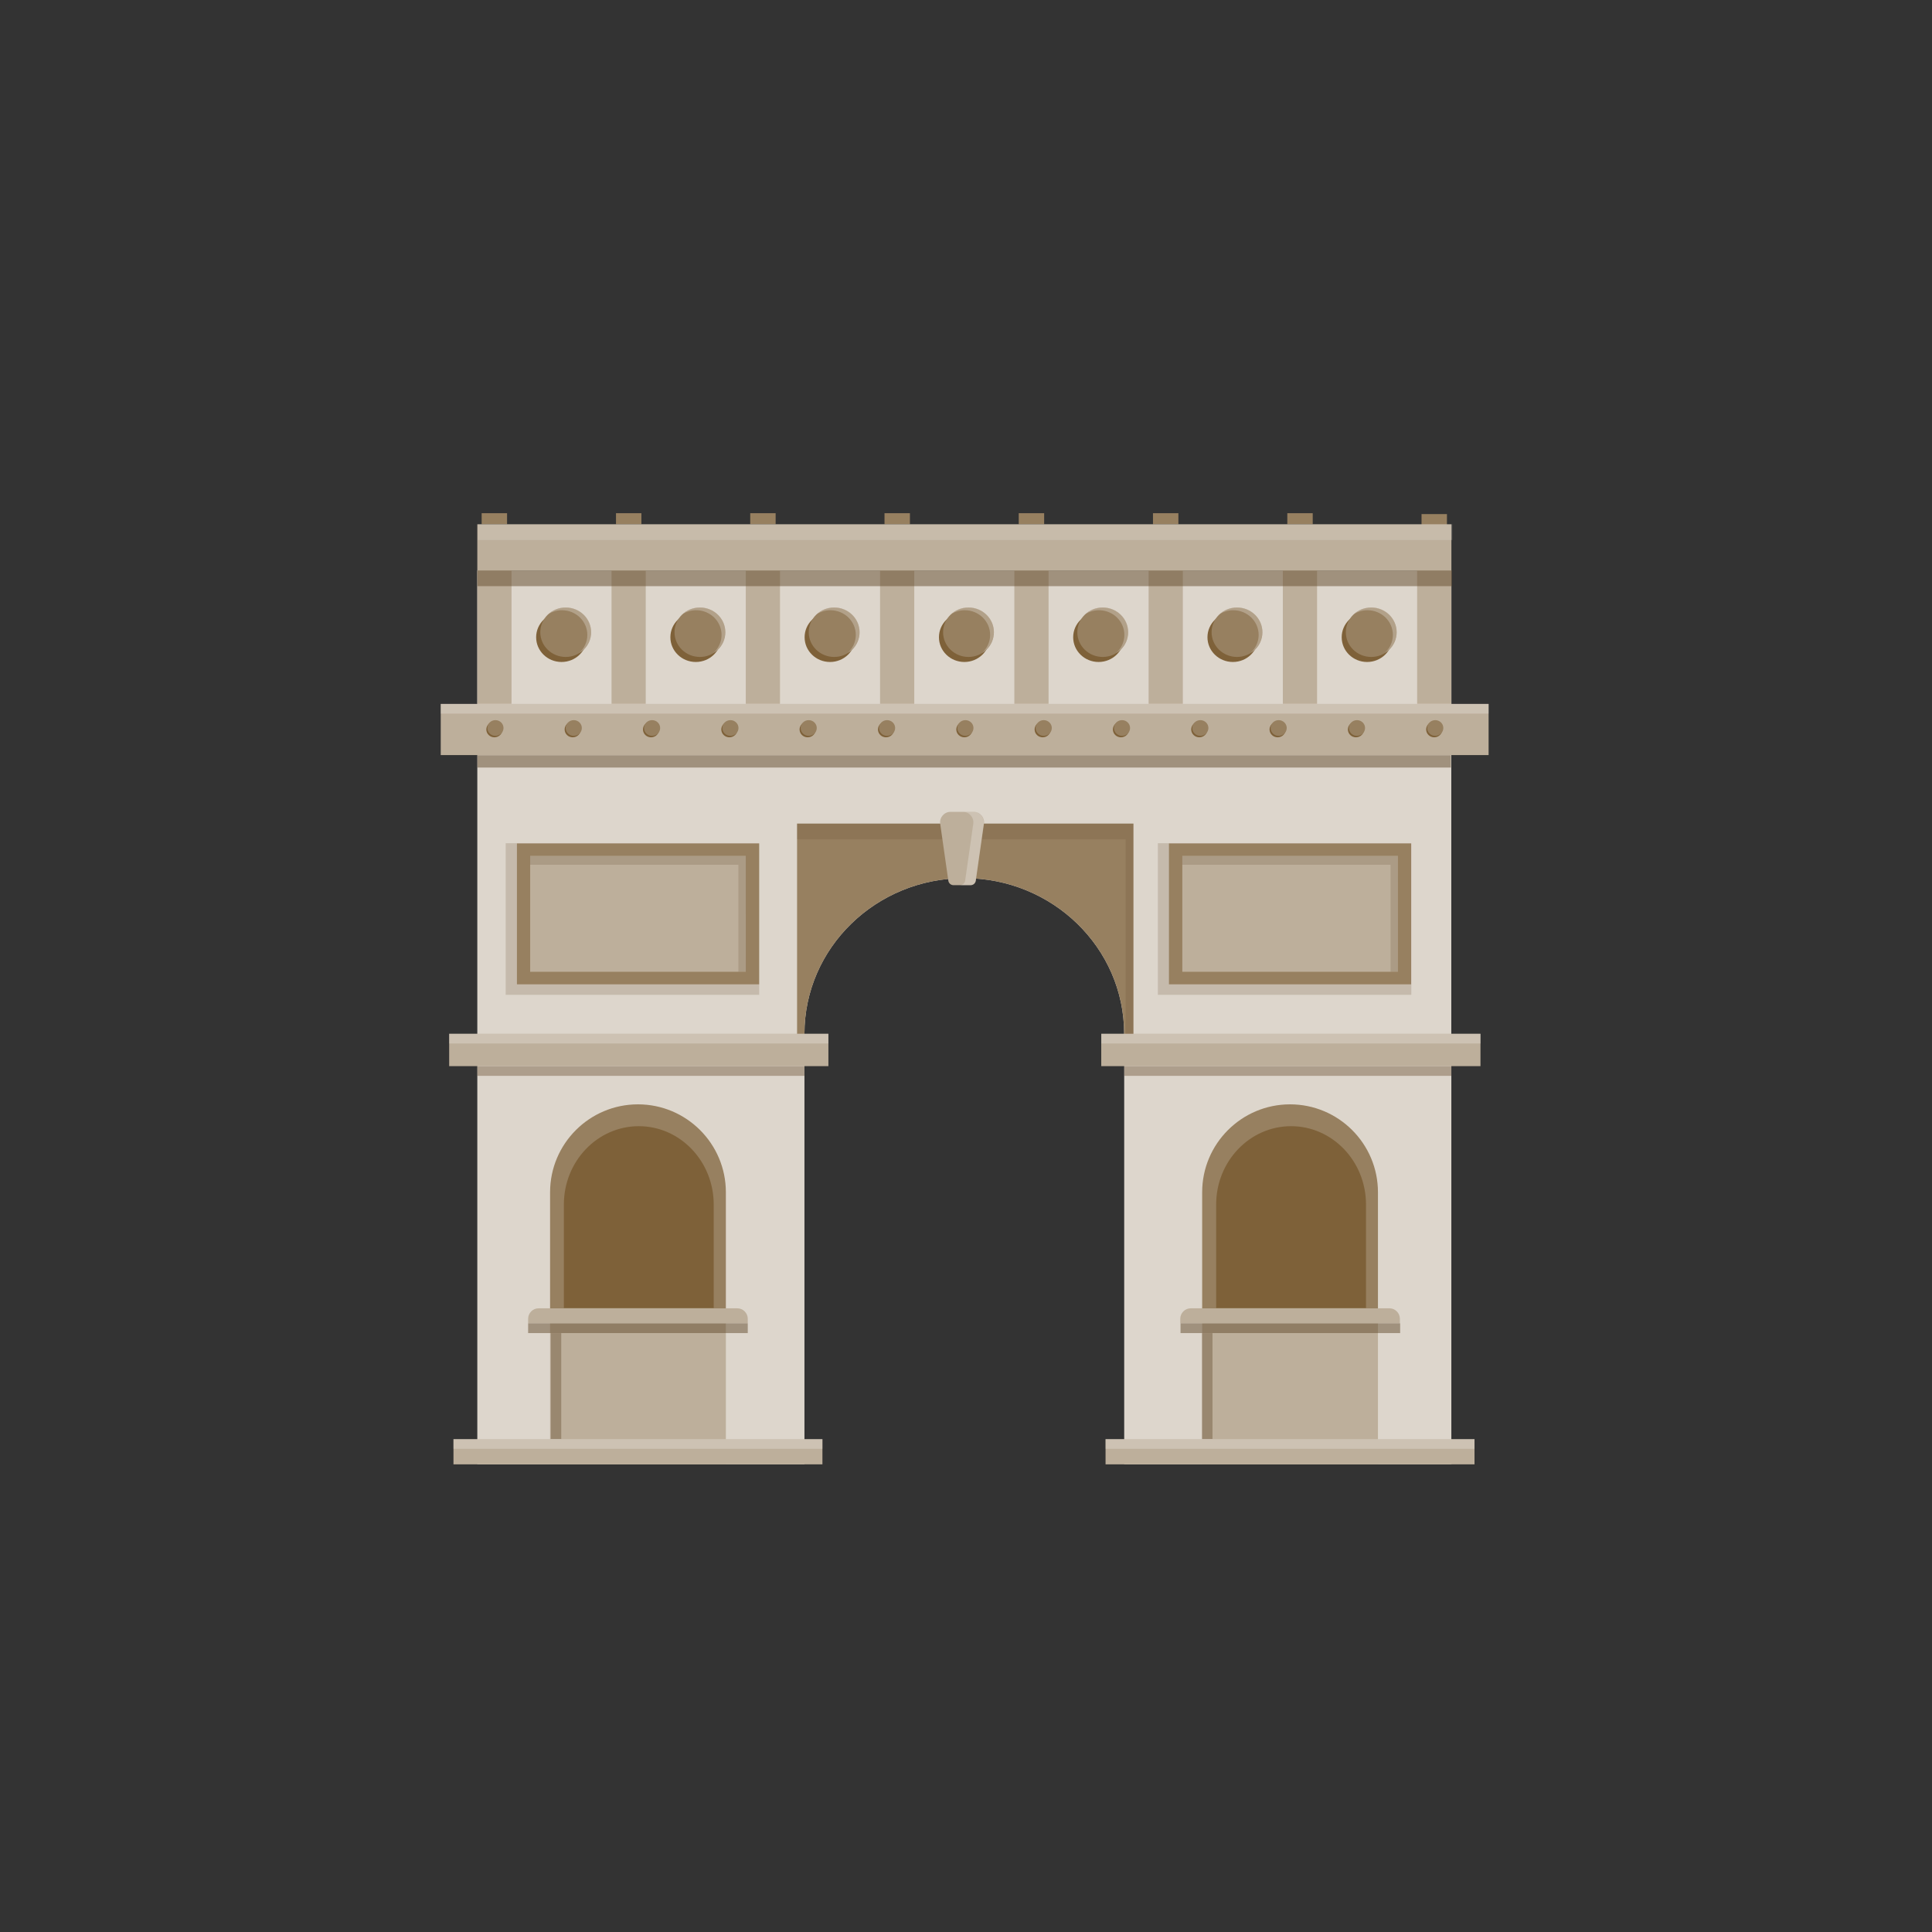<svg xmlns="http://www.w3.org/2000/svg" width="320" height="320" viewBox="0 0 320 320" fill="none"><rect x="0" y="0" width="320" height="320" fill="#333333" stroke="none"/><g clip-path="url(#clip0_71_40946)"><path d="M83.986 85H79.778V86.831H83.986V85Z" fill="#978060"/><path d="M106.237 85H102.028V86.831H106.237V85Z" fill="#978060"/><path d="M128.47 85H124.261V86.831H128.47V85Z" fill="#978060"/><path d="M150.712 85H146.503V86.831H150.712V85Z" fill="#978060"/><path d="M172.944 85H168.735V86.831H172.944V85Z" fill="#978060"/><path d="M195.178 85H190.969V86.831H195.178V85Z" fill="#978060"/><path d="M239.661 85.148H235.452V86.979H239.661V85.148Z" fill="#978060"/><path d="M217.428 85H213.219V86.831H217.428V85Z" fill="#978060"/><path d="M240.389 173.906H186.204V242.54H240.389V173.906Z" fill="#DDD6CC"/><path d="M240.399 94.485H79.058V120.823H240.399V94.485Z" fill="#DDD6CC"/><path d="M79.058 173.906H133.243V171.224C133.243 156.984 145.106 145.451 159.719 145.451C174.333 145.451 186.196 156.993 186.196 171.224V173.906H240.381V120.823H79.058V173.906Z" fill="#DDD6CC"/><path d="M133.243 173.906H79.058V242.54H133.243V173.906Z" fill="#DDD6CC"/><path d="M246.56 116.588H73V125.066H246.56V116.588V116.588Z" fill="#BDAF9B"/><path opacity="0.4" d="M133.243 176.587H79.058V178.193H133.243V176.587Z" fill="#654D2E"/><path opacity="0.4" d="M240.389 176.587H186.204V178.193H240.389V176.587Z" fill="#654D2E"/><path d="M240.399 86.84H79.058V94.485H240.399V86.84Z" fill="#BDAF9B"/><path opacity="0.2" d="M240.545 86.84H79.135V89.443H240.545V86.84Z" fill="#F1EEEA"/><path d="M132.019 136.417V173.906H133.242V171.224C133.242 156.984 145.105 145.451 159.719 145.451C174.333 145.451 186.195 156.992 186.195 171.224V173.906H187.731V136.417H132.019Z" fill="#978060"/><path d="M84.724 94.485H79.058V116.579H84.724V94.485V94.485Z" fill="#BDAF9B"/><path d="M106.957 94.485H101.29V116.579H106.957V94.485Z" fill="#BDAF9B"/><path d="M129.19 94.485H123.523V116.579H129.19V94.485Z" fill="#BDAF9B"/><path d="M151.431 94.485H145.765V116.579H151.431V94.485Z" fill="#BDAF9B"/><path d="M173.674 94.485H168.007V116.579H173.674V94.485Z" fill="#BDAF9B"/><path d="M195.915 94.485H190.248V116.579H195.915V94.485Z" fill="#BDAF9B"/><path d="M240.389 94.485H234.723V116.579H240.389V94.485Z" fill="#BDAF9B"/><path d="M218.148 94.485H212.481V116.579H218.148V94.485Z" fill="#BDAF9B"/><path d="M93.011 109.645C95.337 109.645 97.22 107.814 97.22 105.549C97.22 103.284 95.337 101.453 93.011 101.453C90.686 101.453 88.802 103.284 88.802 105.549C88.802 107.814 90.686 109.645 93.011 109.645V109.645Z" fill="#7E6139"/><path d="M115.245 109.645C117.571 109.645 119.454 107.814 119.454 105.549C119.454 103.284 117.571 101.453 115.245 101.453C112.919 101.453 111.036 103.284 111.036 105.549C111.036 107.814 112.919 109.645 115.245 109.645Z" fill="#7E6139"/><path d="M137.478 109.645C139.803 109.645 141.686 107.814 141.686 105.549C141.686 103.284 139.803 101.453 137.478 101.453C135.152 101.453 133.269 103.284 133.269 105.549C133.269 107.814 135.152 109.645 137.478 109.645Z" fill="#7E6139"/><path d="M159.728 109.645C162.053 109.645 163.936 107.814 163.936 105.549C163.936 103.284 162.053 101.453 159.728 101.453C157.402 101.453 155.519 103.284 155.519 105.549C155.519 107.814 157.402 109.645 159.728 109.645Z" fill="#7E6139"/><path d="M181.961 109.645C184.286 109.645 186.17 107.814 186.17 105.549C186.17 103.284 184.286 101.453 181.961 101.453C179.635 101.453 177.752 103.284 177.752 105.549C177.752 107.814 179.635 109.645 181.961 109.645Z" fill="#7E6139"/><path d="M204.202 109.645C206.528 109.645 208.411 107.814 208.411 105.549C208.411 103.284 206.528 101.453 204.202 101.453C201.877 101.453 199.993 103.284 199.993 105.549C199.993 107.814 201.877 109.645 204.202 109.645Z" fill="#7E6139"/><path d="M226.435 109.645C228.761 109.645 230.644 107.814 230.644 105.549C230.644 103.284 228.761 101.453 226.435 101.453C224.11 101.453 222.227 103.284 222.227 105.549C222.227 107.814 224.11 109.645 226.435 109.645Z" fill="#7E6139"/><path d="M93.697 108.812C96.023 108.812 97.906 106.981 97.906 104.716C97.906 102.451 96.023 100.62 93.697 100.62C91.371 100.62 89.488 102.451 89.488 104.716C89.488 106.981 91.371 108.812 93.697 108.812Z" fill="#978060"/><path d="M115.931 108.812C118.256 108.812 120.139 106.981 120.139 104.716C120.139 102.451 118.256 100.62 115.931 100.62C113.605 100.62 111.722 102.451 111.722 104.716C111.722 106.981 113.605 108.812 115.931 108.812Z" fill="#978060"/><path d="M138.163 108.812C140.489 108.812 142.372 106.981 142.372 104.716C142.372 102.451 140.489 100.62 138.163 100.62C135.837 100.62 133.954 102.451 133.954 104.716C133.954 106.981 135.837 108.812 138.163 108.812Z" fill="#978060"/><path d="M160.413 108.812C162.739 108.812 164.622 106.981 164.622 104.716C164.622 102.451 162.739 100.62 160.413 100.62C158.087 100.62 156.204 102.451 156.204 104.716C156.204 106.981 158.087 108.812 160.413 108.812Z" fill="#978060"/><path d="M182.646 108.812C184.972 108.812 186.855 106.981 186.855 104.716C186.855 102.451 184.972 100.62 182.646 100.62C180.321 100.62 178.438 102.451 178.438 104.716C178.438 106.981 180.321 108.812 182.646 108.812Z" fill="#978060"/><path d="M204.888 108.812C207.213 108.812 209.096 106.981 209.096 104.716C209.096 102.451 207.213 100.62 204.888 100.62C202.562 100.62 200.679 102.451 200.679 104.716C200.679 106.981 202.562 108.812 204.888 108.812Z" fill="#978060"/><path d="M227.121 108.812C229.447 108.812 231.33 106.981 231.33 104.716C231.33 102.451 229.447 100.62 227.121 100.62C224.795 100.62 222.912 102.451 222.912 104.716C222.912 106.981 224.795 108.812 227.121 108.812Z" fill="#978060"/><path d="M125.745 139.689H85.609V163.041H125.745V139.689V139.689Z" fill="#978060"/><path d="M123.523 141.754H87.814V160.958H123.523V141.754Z" fill="#BDAF9B"/><path d="M123.853 218.433C123.853 217.478 123.072 216.697 122.117 216.697H89.21C88.256 216.697 87.475 217.478 87.475 218.433V219.179H123.853V218.433Z" fill="#BDAF9B"/><path d="M120.226 219.188H91.111V242.54H120.226V219.188Z" fill="#BDAF9B"/><path d="M105.664 182.914C113.7 182.914 120.226 189.439 120.226 197.475V216.706H91.111V197.475C91.111 189.439 97.637 182.914 105.673 182.914H105.664V182.914Z" fill="#978060"/><path d="M105.803 186.532C112.65 186.532 118.213 192.347 118.213 199.506V216.645H93.394V199.506C93.394 192.347 98.956 186.532 105.803 186.532V186.532Z" fill="#7E6139"/><path d="M136.22 238.366H75.109V242.54H136.22V238.366Z" fill="#BDAF9B"/><path d="M137.209 171.224H74.397V176.587H137.209V171.224V171.224Z" fill="#BDAF9B"/><path d="M231.867 218.433C231.867 217.478 231.086 216.697 230.132 216.697H197.225C196.27 216.697 195.489 217.478 195.489 218.433V219.179H231.867V218.433Z" fill="#BDAF9B"/><path d="M228.232 219.188H199.117V242.54H228.232V219.188Z" fill="#BDAF9B"/><path opacity="0.4" d="M200.826 220.81H199.091V238.34H200.826V220.81Z" fill="#654D2E"/><path d="M213.67 182.914C221.706 182.914 228.232 189.439 228.232 197.475V216.706H199.117V197.475C199.117 189.439 205.643 182.914 213.679 182.914H213.67Z" fill="#978060"/><path d="M213.843 186.532C220.69 186.532 226.253 192.347 226.253 199.506V216.645H201.434V199.506C201.434 192.347 206.996 186.532 213.843 186.532V186.532Z" fill="#7E6139"/><path d="M244.226 238.366H183.115V242.54H244.226V238.366Z" fill="#BDAF9B"/><path d="M233.742 139.689H193.606V163.041H233.742V139.689V139.689Z" fill="#978060"/><path d="M231.538 141.754H195.828V160.958H231.538V141.754Z" fill="#BDAF9B"/><path d="M245.214 171.224H182.403V176.587H245.214V171.224V171.224Z" fill="#BDAF9B"/><path d="M81.886 122.124C82.624 122.124 83.223 121.543 83.223 120.823C83.223 120.102 82.624 119.521 81.886 119.521C81.149 119.521 80.55 120.102 80.55 120.823C80.55 121.543 81.149 122.124 81.886 122.124V122.124Z" fill="#7E6139"/><path d="M94.86 122.124C95.597 122.124 96.196 121.543 96.196 120.823C96.196 120.102 95.597 119.521 94.86 119.521C94.122 119.521 93.523 120.102 93.523 120.823C93.523 121.543 94.122 122.124 94.86 122.124Z" fill="#7E6139"/><path d="M107.833 122.124C108.571 122.124 109.17 121.543 109.17 120.823C109.17 120.102 108.571 119.521 107.833 119.521C107.096 119.521 106.497 120.102 106.497 120.823C106.497 121.543 107.096 122.124 107.833 122.124Z" fill="#7E6139"/><path d="M120.807 122.124C121.545 122.124 122.144 121.543 122.144 120.823C122.144 120.102 121.545 119.521 120.807 119.521C120.069 119.521 119.471 120.102 119.471 120.823C119.471 121.543 120.069 122.124 120.807 122.124Z" fill="#7E6139"/><path d="M133.772 122.124C134.51 122.124 135.109 121.543 135.109 120.823C135.109 120.102 134.51 119.521 133.772 119.521C133.035 119.521 132.436 120.102 132.436 120.823C132.436 121.543 133.035 122.124 133.772 122.124Z" fill="#7E6139"/><path d="M146.754 122.124C147.492 122.124 148.091 121.543 148.091 120.823C148.091 120.102 147.492 119.521 146.754 119.521C146.017 119.521 145.418 120.102 145.418 120.823C145.418 121.543 146.017 122.124 146.754 122.124Z" fill="#7E6139"/><path d="M159.728 122.124C160.466 122.124 161.064 121.543 161.064 120.823C161.064 120.102 160.466 119.521 159.728 119.521C158.99 119.521 158.392 120.102 158.392 120.823C158.392 121.543 158.99 122.124 159.728 122.124Z" fill="#7E6139"/><path d="M172.702 122.124C173.439 122.124 174.038 121.543 174.038 120.823C174.038 120.102 173.439 119.521 172.702 119.521C171.964 119.521 171.365 120.102 171.365 120.823C171.365 121.543 171.964 122.124 172.702 122.124Z" fill="#7E6139"/><path d="M185.666 122.124C186.404 122.124 187.003 121.543 187.003 120.823C187.003 120.102 186.404 119.521 185.666 119.521C184.929 119.521 184.33 120.102 184.33 120.823C184.33 121.543 184.929 122.124 185.666 122.124Z" fill="#7E6139"/><path d="M198.64 122.124C199.377 122.124 199.976 121.543 199.976 120.823C199.976 120.102 199.377 119.521 198.64 119.521C197.902 119.521 197.303 120.102 197.303 120.823C197.303 121.543 197.902 122.124 198.64 122.124Z" fill="#7E6139"/><path d="M211.614 122.124C212.351 122.124 212.95 121.543 212.95 120.823C212.95 120.102 212.351 119.521 211.614 119.521C210.876 119.521 210.277 120.102 210.277 120.823C210.277 121.543 210.876 122.124 211.614 122.124Z" fill="#7E6139"/><path d="M224.587 122.124C225.325 122.124 225.924 121.543 225.924 120.823C225.924 120.102 225.325 119.521 224.587 119.521C223.85 119.521 223.251 120.102 223.251 120.823C223.251 121.543 223.85 122.124 224.587 122.124Z" fill="#7E6139"/><path d="M237.552 122.124C238.29 122.124 238.889 121.543 238.889 120.823C238.889 120.102 238.29 119.521 237.552 119.521C236.815 119.521 236.216 120.102 236.216 120.823C236.216 121.543 236.815 122.124 237.552 122.124Z" fill="#7E6139"/><path d="M82.06 121.881C82.798 121.881 83.396 121.3 83.396 120.58C83.396 119.859 82.798 119.278 82.06 119.278C81.322 119.278 80.724 119.859 80.724 120.58C80.724 121.3 81.322 121.881 82.06 121.881V121.881Z" fill="#978060"/><path d="M95.033 121.881C95.771 121.881 96.37 121.3 96.37 120.58C96.37 119.859 95.771 119.278 95.033 119.278C94.296 119.278 93.697 119.859 93.697 120.58C93.697 121.3 94.296 121.881 95.033 121.881Z" fill="#978060"/><path d="M108.006 121.881C108.744 121.881 109.343 121.3 109.343 120.58C109.343 119.859 108.744 119.278 108.006 119.278C107.269 119.278 106.67 119.859 106.67 120.58C106.67 121.3 107.269 121.881 108.006 121.881Z" fill="#978060"/><path d="M120.981 121.881C121.719 121.881 122.317 121.3 122.317 120.58C122.317 119.859 121.719 119.278 120.981 119.278C120.243 119.278 119.645 119.859 119.645 120.58C119.645 121.3 120.243 121.881 120.981 121.881Z" fill="#978060"/><path d="M133.946 121.881C134.683 121.881 135.282 121.3 135.282 120.58C135.282 119.859 134.683 119.278 133.946 119.278C133.208 119.278 132.609 119.859 132.609 120.58C132.609 121.3 133.208 121.881 133.946 121.881Z" fill="#978060"/><path d="M146.927 121.881C147.665 121.881 148.264 121.3 148.264 120.58C148.264 119.859 147.665 119.278 146.927 119.278C146.19 119.278 145.591 119.859 145.591 120.58C145.591 121.3 146.19 121.881 146.927 121.881Z" fill="#978060"/><path d="M159.902 121.881C160.639 121.881 161.238 121.3 161.238 120.58C161.238 119.859 160.639 119.278 159.902 119.278C159.164 119.278 158.565 119.859 158.565 120.58C158.565 121.3 159.164 121.881 159.902 121.881Z" fill="#978060"/><path d="M172.875 121.881C173.612 121.881 174.211 121.3 174.211 120.58C174.211 119.859 173.612 119.278 172.875 119.278C172.137 119.278 171.538 119.859 171.538 120.58C171.538 121.3 172.137 121.881 172.875 121.881Z" fill="#978060"/><path d="M185.84 121.881C186.578 121.881 187.177 121.3 187.177 120.58C187.177 119.859 186.578 119.278 185.84 119.278C185.103 119.278 184.504 119.859 184.504 120.58C184.504 121.3 185.103 121.881 185.84 121.881Z" fill="#978060"/><path d="M198.813 121.881C199.551 121.881 200.149 121.3 200.149 120.58C200.149 119.859 199.551 119.278 198.813 119.278C198.075 119.278 197.477 119.859 197.477 120.58C197.477 121.3 198.075 121.881 198.813 121.881Z" fill="#978060"/><path d="M211.787 121.881C212.524 121.881 213.123 121.3 213.123 120.58C213.123 119.859 212.524 119.278 211.787 119.278C211.049 119.278 210.45 119.859 210.45 120.58C210.45 121.3 211.049 121.881 211.787 121.881Z" fill="#978060"/><path d="M224.76 121.881C225.498 121.881 226.097 121.3 226.097 120.58C226.097 119.859 225.498 119.278 224.76 119.278C224.023 119.278 223.424 119.859 223.424 120.58C223.424 121.3 224.023 121.881 224.76 121.881Z" fill="#978060"/><path d="M237.725 121.881C238.463 121.881 239.061 121.3 239.061 120.58C239.061 119.859 238.463 119.278 237.725 119.278C236.987 119.278 236.389 119.859 236.389 120.58C236.389 121.3 236.987 121.881 237.725 121.881Z" fill="#978060"/><path opacity="0.5" d="M240.485 94.485H79.074V97.088H240.485V94.485Z" fill="#654D2E"/><path opacity="0.5" d="M123.853 219.188H87.475V220.802H123.853V219.188Z" fill="#654D2E"/><path opacity="0.5" d="M231.911 219.188H195.533V220.802H231.911V219.188Z" fill="#654D2E"/><path opacity="0.5" d="M240.311 125.092H79.074V127.131H240.311V125.092Z" fill="#654D2E"/><path opacity="0.4" d="M92.96 220.81H91.224V238.34H92.96V220.81Z" fill="#654D2E"/><path opacity="0.2" d="M231.538 141.754H195.819V143.229H230.323V160.958H231.529L231.538 141.754Z" fill="#654D2E"/><path opacity="0.2" d="M123.523 141.754H87.805V143.229H122.3V160.958H123.515L123.523 141.754Z" fill="#654D2E"/><path opacity="0.2" d="M85.592 163.041V139.663H83.761V164.777H84.889H85.592H125.745V163.041H85.592Z" fill="#654D2E"/><path opacity="0.2" d="M193.607 163.041V139.663H191.776V164.777H192.895H193.607H233.76V163.041H193.607Z" fill="#654D2E"/><path opacity="0.2" d="M187.731 136.417H132.027V139.02H186.438V171.224H187.731V139.02V136.417Z" fill="#654D2E"/><path d="M155.727 136.443C155.58 135.402 156.387 134.464 157.446 134.464H161.255C162.314 134.464 163.121 135.402 162.974 136.443L161.628 145.867C161.568 146.293 161.203 146.614 160.769 146.614H157.932C157.498 146.614 157.133 146.293 157.072 145.867L155.727 136.443V136.443Z" fill="#BDAF9B"/><path opacity="0.3" fill-rule="evenodd" clip-rule="evenodd" d="M158.999 146.614H160.734C161.168 146.614 161.533 146.293 161.593 145.867L162.939 136.443C163.086 135.402 162.279 134.464 161.22 134.464H159.485C160.543 134.464 161.351 135.402 161.203 136.443L159.858 145.867C159.797 146.293 159.433 146.614 158.999 146.614Z" fill="#F1EEEA"/><path opacity="0.3" d="M93.697 100.603C92.604 100.603 91.615 101.02 90.868 101.688C91.51 101.306 92.257 101.072 93.072 101.072C95.398 101.072 97.281 102.903 97.281 105.168C97.281 106.365 96.743 107.433 95.901 108.179C97.099 107.459 97.906 106.174 97.906 104.699C97.906 102.434 96.023 100.603 93.697 100.603V100.603Z" fill="#F1EEEA"/><path opacity="0.3" d="M115.93 100.603C114.836 100.603 113.847 101.02 113.101 101.688C113.743 101.306 114.489 101.072 115.305 101.072C117.63 101.072 119.514 102.903 119.514 105.168C119.514 106.365 118.976 107.433 118.134 108.179C119.331 107.459 120.138 106.174 120.138 104.699C120.138 102.434 118.255 100.603 115.93 100.603V100.603Z" fill="#F1EEEA"/><path opacity="0.3" d="M138.163 100.603C137.07 100.603 136.08 101.02 135.334 101.688C135.976 101.306 136.722 101.072 137.538 101.072C139.864 101.072 141.747 102.903 141.747 105.168C141.747 106.365 141.209 107.433 140.367 108.179C141.565 107.459 142.372 106.174 142.372 104.699C142.372 102.434 140.489 100.603 138.163 100.603V100.603Z" fill="#F1EEEA"/><path opacity="0.3" d="M160.413 100.603C159.32 100.603 158.33 101.02 157.584 101.688C158.226 101.306 158.972 101.072 159.788 101.072C162.114 101.072 163.997 102.903 163.997 105.168C163.997 106.365 163.459 107.433 162.617 108.179C163.815 107.459 164.622 106.174 164.622 104.699C164.622 102.434 162.739 100.603 160.413 100.603V100.603Z" fill="#F1EEEA"/><path opacity="0.3" d="M182.646 100.603C181.553 100.603 180.564 101.02 179.817 101.688C180.46 101.306 181.206 101.072 182.022 101.072C184.347 101.072 186.23 102.903 186.23 105.168C186.23 106.365 185.692 107.433 184.851 108.179C186.048 107.459 186.855 106.174 186.855 104.699C186.855 102.434 184.972 100.603 182.646 100.603V100.603Z" fill="#F1EEEA"/><path opacity="0.3" d="M204.888 100.603C203.794 100.603 202.805 101.02 202.059 101.688C202.701 101.306 203.447 101.072 204.263 101.072C206.588 101.072 208.472 102.903 208.472 105.168C208.472 106.365 207.934 107.433 207.092 108.179C208.289 107.459 209.096 106.174 209.096 104.699C209.096 102.434 207.213 100.603 204.888 100.603V100.603Z" fill="#F1EEEA"/><path opacity="0.3" d="M231.33 104.699C231.33 102.434 229.447 100.603 227.121 100.603C226.028 100.603 225.038 101.02 224.292 101.688C224.934 101.306 225.68 101.072 226.496 101.072C228.822 101.072 230.705 102.903 230.705 105.168C230.705 106.365 230.167 107.433 229.325 108.179C230.523 107.459 231.33 106.174 231.33 104.699V104.699Z" fill="#F1EEEA"/><path opacity="0.3" d="M137.209 171.233H74.397V172.838H137.209V171.233Z" fill="#F1EEEA"/><path opacity="0.3" d="M246.56 116.588H73V118.193H246.56V116.588Z" fill="#F1EEEA"/><path opacity="0.3" d="M245.232 171.233H182.421V172.838H245.232V171.233Z" fill="#F1EEEA"/><path opacity="0.3" d="M136.22 238.366H75.109V239.971H136.22V238.366Z" fill="#F1EEEA"/><path opacity="0.3" d="M244.226 238.366H183.115V239.971H244.226V238.366Z" fill="#F1EEEA"/></g><defs><clipPath id="clip0_71_40946"><rect width="173.56" height="157.54" fill="white" transform="translate(73 85)"/></clipPath></defs></svg>